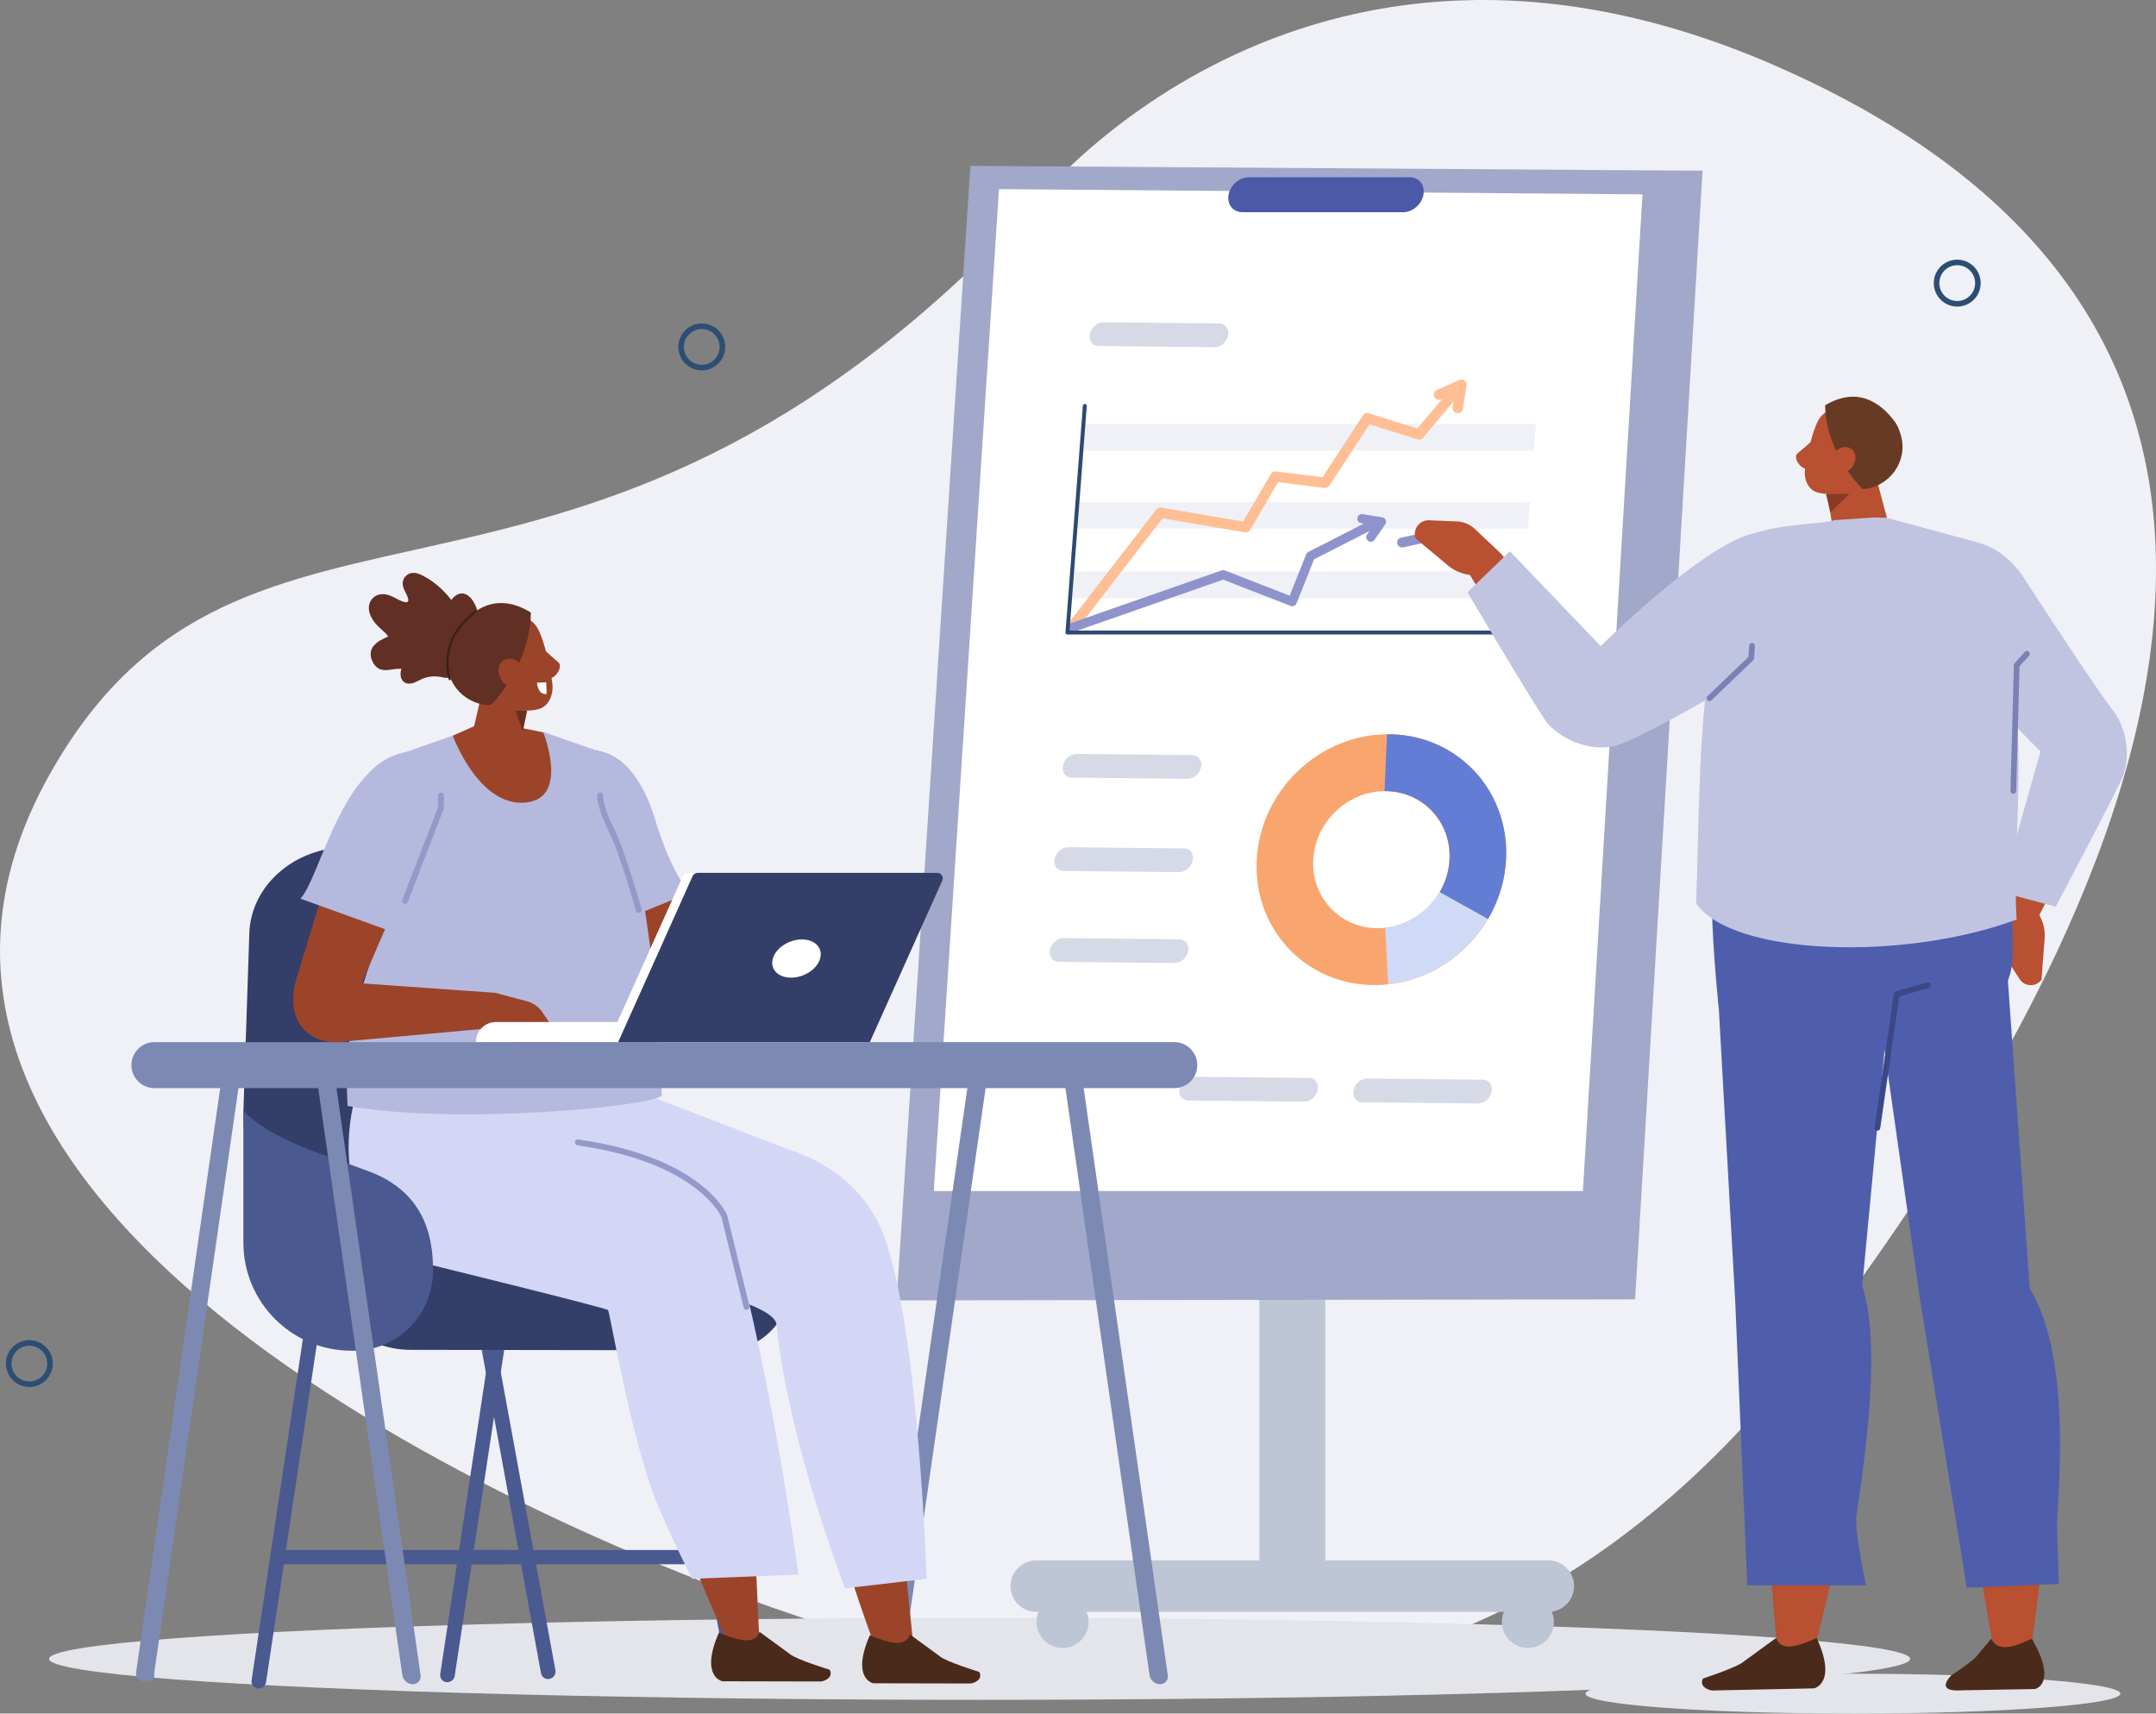 <?xml version="1.0" encoding="UTF-8"?><svg id="image" xmlns="http://www.w3.org/2000/svg" viewBox="0 0 806.3 640.69"><rect x="0" y="0" width="806.3" height="640.69" fill="#808080" stroke="none"/><defs><style>.cls-1{stroke:#2d4973;stroke-width:1.46px;}.cls-1,.cls-2,.cls-3,.cls-4,.cls-5,.cls-6,.cls-7,.cls-8,.cls-9{fill:none;stroke-linecap:round;}.cls-1,.cls-2,.cls-3,.cls-4,.cls-5,.cls-8,.cls-9{stroke-linejoin:round;}.cls-2{stroke-width:2.2px;}.cls-2,.cls-3,.cls-4,.cls-5,.cls-6,.cls-10,.cls-11,.cls-12,.cls-13,.cls-14,.cls-15,.cls-16,.cls-17,.cls-18,.cls-19,.cls-20,.cls-21,.cls-22,.cls-23,.cls-24,.cls-25,.cls-26,.cls-27,.cls-28,.cls-29,.cls-30{fill-rule:evenodd;}.cls-2,.cls-5{stroke:#9599c9;}.cls-3{stroke:#7b81b5;}.cls-3,.cls-4{stroke-width:2.14px;}.cls-4{stroke:#3c4885;}.cls-5{stroke-width:2.23px;}.cls-6{stroke:#3b2115;stroke-width:.81px;}.cls-6,.cls-7{stroke-miterlimit:10;}.cls-7{stroke:#2d4e73;stroke-width:2.08px;}.cls-8{stroke:#8f93cc;stroke-width:3.44px;}.cls-10{fill:#6b2f1d;}.cls-10,.cls-11,.cls-12,.cls-13,.cls-14,.cls-15,.cls-16,.cls-17,.cls-18,.cls-19,.cls-20,.cls-21,.cls-22,.cls-23,.cls-24,.cls-25,.cls-26,.cls-27,.cls-28,.cls-29,.cls-30,.cls-31,.cls-32,.cls-33,.cls-34,.cls-35,.cls-36,.cls-37,.cls-38,.cls-39,.cls-40{stroke-width:0px;}.cls-11,.cls-32{fill:#9c442a;}.cls-12{fill:#4a598f;}.cls-13{fill:#637dd4;}.cls-14{fill:#4e5ead;}.cls-15{fill:#612f24;}.cls-16{fill:#4a2a1a;}.cls-17{fill:#873b24;}.cls-18{fill:#cfdaf7;}.cls-19{fill:#d3d6f5;}.cls-20,.cls-39{fill:#e3e5eb;}.cls-21,.cls-38{fill:#fff;}.cls-22{fill:#989ea1;}.cls-23{fill:#7c89b3;}.cls-24{fill:#663a24;}.cls-25{fill:#c2ada0;}.cls-26{fill:#c1c4e0;}.cls-27{fill:#b6b9de;}.cls-28,.cls-36{fill:#b85031;}.cls-29{fill:#333e69;}.cls-30{fill:#f9a56e;}.cls-9{stroke:#ffbe94;stroke-width:3.88px;}.cls-31{fill:#4b5aa6;}.cls-33{fill:#d5dae6;}.cls-34{fill:#bec5d4;}.cls-35{fill:#8f93cc;}.cls-37{fill:#a1a8c9;}.cls-40{fill:#eff1f7;}</style></defs><path class="cls-40" d="M298.52,604.37c-97.15-32.47-372.07-151.12-279.89-314.94,72.93-129.6,196.51-29.99,366.11-210.65,0,0,101.14-132.23,279.53-54.07,199.26,87.3,173.46,264.01,17.94,472.31-107.47,143.94-240.13,155.32-383.69,107.35Z"/><path class="cls-34" d="M483.29,602.47h0c-6.78,0-12.33-5.55-12.33-12.33V235.24c0-6.78,5.55-12.33,12.33-12.33h0c6.78,0,12.33,5.55,12.33,12.33v354.9c0,6.78-5.55,12.33-12.33,12.33Z"/><polygon class="cls-37" points="611.5 485.81 335.31 486.2 362.89 62.01 636.72 63.83 611.5 485.81"/><polygon class="cls-38" points="591.98 445.31 349.23 445.31 373.6 70.71 614.25 72.67 591.98 445.31"/><path class="cls-33" d="M410.81,129.36l43.43.45c2.27.02,4.51-1.94,5.01-4.39h0c.5-2.45-.94-4.45-3.21-4.48l-43.43-.45c-2.27-.02-4.51,1.94-5.01,4.39h0c-.5,2.45.94,4.45,3.21,4.48Z"/><path class="cls-33" d="M400.73,290.74l43.43.45c2.27.02,4.51-1.94,5.01-4.39h0c.5-2.45-.94-4.45-3.21-4.48l-43.43-.45c-2.27-.02-4.51,1.94-5.01,4.39h0c-.5,2.45.94,4.45,3.21,4.48Z"/><path class="cls-33" d="M397.61,325.63l43.43.45c2.27.02,4.51-1.94,5.01-4.39h0c.5-2.45-.94-4.45-3.21-4.48l-43.43-.45c-2.27-.02-4.51,1.94-5.01,4.39h0c-.5,2.45.94,4.45,3.21,4.48Z"/><path class="cls-33" d="M509.43,412.12l43.43.45c2.27.02,4.51-1.94,5.01-4.39h0c.5-2.45-.94-4.45-3.21-4.48l-43.43-.45c-2.27-.02-4.51,1.94-5.01,4.39h0c-.5,2.45.94,4.45,3.21,4.48Z"/><path class="cls-33" d="M444.34,411.46l43.43.45c2.27.02,4.51-1.94,5.01-4.39h0c.5-2.45-.94-4.45-3.21-4.48l-43.43-.45c-2.27-.02-4.51,1.94-5.01,4.39h0c-.5,2.45.94,4.45,3.21,4.48Z"/><path class="cls-33" d="M395.92,359.61l43.43.45c2.27.02,4.51-1.94,5.01-4.39h0c.5-2.45-.94-4.45-3.21-4.48l-43.43-.45c-2.27-.02-4.51,1.94-5.01,4.39h0c-.5,2.45.94,4.45,3.21,4.48Z"/><path class="cls-30" d="M520.62,274.55c-25.69-.83-48.32,19.48-50.53,45.37-2.21,25.89,16.82,47.54,42.51,48.37,25.69.83,48.32-19.48,50.53-45.37,2.21-25.89-16.82-47.54-42.51-48.37ZM514.42,347.03c-14.04-.45-24.44-12.29-23.23-26.43,1.21-14.14,13.57-25.24,27.61-24.79,14.04.45,24.44,12.29,23.23,26.43-1.21,14.14-13.57,25.24-27.61,24.79Z"/><path class="cls-13" d="M520.62,274.55c-.63-.02-1.26-.02-1.89-.01l-.96,21.27c.34,0,.69,0,1.03,0,14.04.45,24.44,12.29,23.23,26.43-.35,4.1-1.64,7.94-3.64,11.32l18.08,10.08c3.65-6.19,6.01-13.22,6.66-20.72,2.21-25.89-16.82-47.54-42.51-48.37Z"/><path class="cls-18" d="M538.39,333.56c-4.29,7.27-11.85,12.4-20.38,13.33l1.16,21.14c15.61-1.69,29.44-11.08,37.3-24.39l-18.08-10.08Z"/><polygon class="cls-40" points="571.44 197.64 402.18 197.64 402.94 187.71 572.2 187.71 571.44 197.64"/><polygon class="cls-40" points="569.44 223.66 400.18 223.66 400.95 213.73 570.2 213.73 569.44 223.66"/><polygon class="cls-40" points="573.67 168.45 404.42 168.45 405.18 158.51 574.44 158.51 573.67 168.45"/><polyline class="cls-9" points="400.95 234.41 433.94 191.7 465.89 197.11 476.95 178.19 495.55 180.5 511.35 156.36 530.7 162.45 544 146.61"/><polyline class="cls-8" points="400.54 234.79 457.45 214.89 483.29 224.94 490.07 207.89 512.66 196.37"/><polyline class="cls-1" points="405.7 151.78 399.2 236.49 567.7 236.49"/><polyline class="cls-9" points="538.14 147.56 546.53 143.85 545.17 152.6"/><path class="cls-31" d="M524.77,79.34h-60.13c-3.51,0-5.84-2.94-5.18-6.54h0c.66-3.6,4.07-6.54,7.58-6.54h60.13c3.51,0,5.84,2.94,5.18,6.54h0c-.66,3.6-4.07,6.54-7.58,6.54Z"/><ellipse class="cls-39" cx="366.35" cy="620.23" rx="348" ry="15.32"/><path class="cls-34" d="M579.05,602.67h-191.51c-5.3,0-9.63-4.33-9.63-9.63h0c0-5.3,4.33-9.63,9.63-9.63h191.51c5.3,0,9.63,4.33,9.63,9.63h0c0,5.3-4.33,9.63-9.63,9.63Z"/><circle class="cls-34" cx="397.38" cy="606.42" r="9.73"/><circle class="cls-34" cx="571.4" cy="606.42" r="9.73"/><circle class="cls-7" cx="262.45" cy="129.71" r="7.73"/><circle class="cls-7" cx="10.99" cy="509.78" r="7.73" transform="translate(-494 439.17) rotate(-80.8)"/><circle class="cls-7" cx="731.99" cy="105.87" r="7.73" transform="translate(460.78 793.95) rotate(-76.72)"/><path class="cls-23" d="M333.26,628.6h0c-1.88,0-3.19-1.52-2.92-3.4l33.07-229.67c.27-1.88,2.01-3.4,3.9-3.4h0c1.88,0,3.19,1.52,2.92,3.4l-33.07,229.67c-.27,1.88.99,3.4-3.9,3.4Z"/><path class="cls-22" d="M227.42,415.37c11.38,11.35,29.4,15.93,47.22,22.7,19.64,7.46,24,23.15,23.68,37.91-.34,16-13.65,29.07-29.65,29.04h-.9c-22.3-.04-40.35-18.13-40.35-40.42v-49.23Z"/><path class="cls-12" d="M205.51,627.71h0c-1.49.3-2.91-.65-3.18-2.11l-35.17-191.77c-.27-1.47.72-2.9,2.21-3.2h0c1.49-.3,2.91.65,3.18,2.11l35.17,191.77c.27,1.47-.72,2.9-2.21,3.2Z"/><path class="cls-12" d="M96.39,631.31h0c-1.49-.19-2.52-1.56-2.3-3.06l29.48-196.12c.23-1.5,1.62-2.56,3.11-2.37h0c1.49.19,2.52,1.56,2.3,3.06l-29.48,196.12c-.23,1.5-1.62,2.56-3.11,2.37Z"/><path class="cls-12" d="M188.98,584.85h-82.2c-1.51,0-2.72-1.2-2.68-2.66h0c.03-1.46,1.3-2.66,2.81-2.66h82.2c1.51,0,2.72,1.2,2.68,2.66h0c-.03,1.46-1.3,2.66-2.81,2.66Z"/><path class="cls-12" d="M274.93,627.71h0c-1.49.3-2.91-.65-3.18-2.11l-35.17-191.77c-.27-1.47.51-1.67,2-1.97,0,0,3.12-.58,3.39.89l35.17,191.77c.27,1.47-.72,2.9-2.21,3.2Z"/><path class="cls-12" d="M166.94,628.95h0c-1.49-.19-2.52-1.55-2.3-3.03l29.48-194.18c.23-1.48,1.62-2.53,3.11-2.35h0c1.49.19,2.52,1.55,2.3,3.03l-29.48,194.18c-.23,1.48-1.62,2.53-3.11,2.35Z"/><path class="cls-12" d="M262.32,584.85h-88.15c-1.62,0-2.91-1.2-2.88-2.66h0c.04-1.46,1.39-2.66,3.01-2.66h88.15c1.62,0,2.91,1.2,2.88,2.66h0c-.04,1.46-1.39,2.66-3.01,2.66Z"/><path class="cls-29" d="M270.36,504.86c16.04.02,25.41-12.64,25.77-26.99.35-13.8-4.17-28.48-24.66-35.44-27.62-9.39-55.7-14.24-60.77-42.12-2.45-13.5-3.21-33.53-3.34-50.6-.14-18.26-16.7-33-37.09-33h-39.95c-20.09,0-36.53,14.32-37.08,32.3l-2.21,66.37c-.98,31.84,26.75,89.26,62.32,89.31l117.01.18Z"/><path class="cls-11" d="M264.02,468.68s35.91,16.13,42.44,71.71c3.58,30.45,20.8,75.27,20.8,75.27l14.3-.62-16.14-158.61c-1.63-11.19-12.41-9.52-22.93-11.68l-26.46-16.31-12.02,40.24Z"/><path class="cls-11" d="M219.58,464.21s16.76,2.81,20.88,57.75c2.26,30.11,34.62,98.69,34.62,98.69l8.82-9.19-6.93-149.23c-1.12-11.11-8.1-20.74-17.78-24.53l-27.05-10.59-12.55,37.08Z"/><path class="cls-16" d="M284.05,610.13l11.31,8.27c2.33,2.06,14.93,5.9,14.93,5.9h0c1.3,2.58-1.12,4-3.18,4.39l-36.94-.08s-8.56-1.61-1.31-18.19c6.78,2.84,13.53,4.86,15.19-.29Z"/><path class="cls-16" d="M340.32,611.11l11.17,8.17c2.3,2.03,14.74,5.83,14.74,5.83h0c1.28,2.55-1.1,3.95-3.14,4.33l-36.49-.08s-8.46-1.59-1.29-17.97c6.69,2.81,13.37,4.8,15.01-.28Z"/><path class="cls-19" d="M298.49,588.72l-39.66,1.58s-7.98-15.81-12.81-27.46c-9.67-23.34-17.99-72.13-18.6-72.99-.61-.86-71.46-18.2-75.95-19.3-11.68-2.86-31.2-31.56-14.83-71.96l106.36,42.5s26.23,6.65,29.42,17.44c2.06,6.98,4.21,13.66,6.67,24.06,12.97,54.92,19.41,106.12,19.41,106.12Z"/><path class="cls-19" d="M346.51,590.3l-30.46,3.56s-21.24-54.68-25.66-98.67c-1.55-15.47-141.13-32.51-141.13-32.51l14.33-62.46,80.96,10.18s44.38,17.02,48.37,18.65c3.99,1.63,26.85,7.23,36.87,31.14,13.7,32.68,16.72,130.11,16.72,130.11Z"/><path class="cls-11" d="M263.14,356.24l-22.78-59.8c-5.26-14.49-19.75-20.37-30.45-12.34h0c-4.21,3.16-5.41,9.97-2.69,15.29l33.9,66.21,22.02-9.35Z"/><path class="cls-27" d="M223.81,280.85l-20.22-7.04-17.35-2.03-8.51.33-32.33,11.28c-10.89,5.39-15.94,18.04-11.78,29.5l7.91,37.01c-8.41,27.91-13.02,34.87-11.56,63.6,42.24,7.34,114.19,0,117.55-3.84-2.44-57.5-9.13-99.82-23.72-128.81Z"/><path class="cls-32" d="M203.17,273.84s10.17,25.17-7.11,26.27c-17.27,1.11-26.73-25.05-26.73-25.05l12.62-5.61,21.22,4.39Z"/><path class="cls-11" d="M133.06,372.83l24.43-56.77c6.11-13.61-.36-26.51-13.6-27.12h0c-5.21-.24-10.74,3.95-12.41,9.42l-20.77,68.05,22.34,6.43Z"/><path class="cls-11" d="M110.72,366.4c-3.05,10.71.11,21.83,13.8,23.4l67.05-6.11-6.39-12.49-50.49-3.57-23.97-1.23Z"/><path class="cls-32" d="M185.18,371.2l11.85,3.15c2.37.63,4.43,2.09,5.82,4.11l5.61,8.19c1.96,2.85.46,6.78-2.9,7.61h0l-14.67-4.8c-3.24-1.06-6.15-3.44-8.14-6.67l-3.32-5.38,5.76-6.21Z"/><path class="cls-5" d="M279.19,488.57l-8.27-33.74s-8.36-21.05-54.79-27.69"/><path class="cls-27" d="M163.57,305.79l-15.81,42.99-35.39-12.78c6.79-7.38,13.81-42.67,33.03-52.61,21.13-10.94,18.17,22.4,18.17,22.4Z"/><path class="cls-27" d="M223.81,280.85s13.65.94,20.85,24.52,13.55,28.38,13.55,28.38l-25.84,10.46-19.85-48.86,11.29-14.49Z"/><path class="cls-2" d="M238.87,340.23s-6.07-21.74-10.31-30.07c-4.24-8.33-4.15-12.71-4.15-12.71"/><polyline class="cls-2" points="151.47 336.85 164.89 302.12 164.89 297.46"/><path class="cls-21" d="M177.98,389.64h99.33v-7.52h-91.81c-4.15,0-7.52,3.36-7.52,7.52h0Z"/><path class="cls-21" d="M227.53,389.64h94.12s28.4-63.29,28.4-63.29h-91.97c-1.31,0-2.5.77-3.04,1.97l-27.52,61.32Z"/><path class="cls-29" d="M231.18,389.64h94.12s27.09-60.38,27.09-60.38c.61-1.37-.39-2.91-1.89-2.91h-89.59c-.81,0-1.55.48-1.89,1.22l-27.85,62.07Z"/><path class="cls-21" d="M289.02,358.39c-1.12,3.95,1.94,7.15,6.82,7.15,4.89,0,9.76-3.2,10.88-7.15,1.12-3.95-1.94-7.15-6.82-7.15s-9.76,3.2-10.88,7.15Z"/><path class="cls-12" d="M91.02,415.37c11.38,11.35,29.4,15.93,47.22,22.7,19.64,7.46,24,23.15,23.68,37.91-.34,16-13.65,29.07-29.65,29.04h-.9c-22.3-.04-40.35-18.13-40.35-40.42v-49.23Z"/><path class="cls-23" d="M57.75,406.84h381.41c4.75,0,8.6-3.85,8.6-8.6h0c0-4.75-3.85-8.6-8.6-8.6H57.75c-4.75,0-8.6,3.85-8.6,8.6h0c0,4.75,3.85,8.6,8.6,8.6Z"/><path class="cls-23" d="M433.8,629.71h0c1.88,0,3.19-1.53,2.92-3.42l-33.07-230.76c-.27-1.89-2.01-3.42-3.9-3.42h0c-1.88,0-3.19,1.53-2.92,3.42l33.07,230.76c.27,1.89,2.01,3.42,3.9,3.42Z"/><path class="cls-23" d="M53.83,628.6h0c-1.88,0-3.19-1.52-2.92-3.4l33.07-229.67c.27-1.88,2.01-3.4,3.9-3.4h0c1.88,0,3.19,1.52,2.92,3.4l-33.07,229.67c-.27,1.88.99,3.4-3.9,3.4Z"/><path class="cls-23" d="M154.36,629.71h0c1.88,0,3.19-1.53,2.92-3.42l-33.07-230.76c-.27-1.89-2.01-3.42-3.9-3.42h0c-1.88,0-3.19,1.53-2.92,3.42l33.07,230.76c.27,1.89,2.01,3.42,3.9,3.42Z"/><path class="cls-15" d="M176.72,241.84c-2.31-11.52-9.22-21.57-18.14-26.38-1.45-.78-3-1.44-4.57-1.23-1.57.21-3.12,1.51-3.39,3.4-.25,1.79.85,3.38,1.57,4.96,1.55,3.39-.52,3.12-4.35,1.01-1.64-.91-3.45-1.56-5.25-1.43-1.8.13-3.64,1.29-4.34,3.31-1.16,3.37,1.23,6.99,3.67,9.17,4.29,3.84,3.27,3.27,2.5,3.68-1.47.77-2.9,1.13-4.68,3.15-2.02,2.29-1.06,6.12,1.24,8.05,2.3,1.92,5.23.56,8.01.53,7.07-.08,14.14-.17,21.21-.25,1.82-.02,3.76-.09,5.26-1.33,1.5-1.25,2.19-4.14,1.05-5.83-.05.07-.1.13.2-.81Z"/><path class="cls-15" d="M165.97,235.78c-.47-3.61.31-7.38,2.17-10.51,1.01-1.7,2.58-3.34,4.55-3.38,2.39-.04,4.13,2.25,5.09,4.44,1.15,2.62,1.8,5.47,1.9,8.33.07,1.97-.15,4.04-1.21,5.7-1.06,1.67-3.14,2.8-5.04,2.26-1.65-.47-2.75-2-3.7-3.43l-3.07-4.59c-.15.37-.3.73-.7,1.17Z"/><path class="cls-15" d="M163.58,242.95c-2.62-.76-5.53-.49-7.97.73s-4.39,3.39-5.36,5.94c-.73,1.93-.67,4.53,1.1,5.57.98.57,2.22.49,3.29.13,1.07-.36,2.04-.96,3.08-1.42,2.24-.99,4.8-1.27,7.2-.78,1.2.24,2.54.65,3.57-.01,1.28-.82,1.21-2.72.71-4.16-.98-2.85-3.06-5.32-5.84-6.54.05.04.1.07.21.54Z"/><polyline class="cls-8" points="509.31 193.93 516.61 195.1 512.66 200.82"/><path class="cls-35" d="M534.25,202.6l-9.52,2.04c-.99.21-1.98-.43-2.19-1.42h0c-.21-.99.43-1.98,1.42-2.19l9.52-2.04c.99-.21,1.98.43,2.19,1.42h0c.21.99-.43,1.98-1.42,2.19Z"/><path class="cls-20" d="M592.93,633.24c0,4.11,44.78,7.45,100.02,7.45,55.24,0,100.02-3.34,100.02-7.45s-44.78-7.45-100.02-7.45-100.02,3.34-100.02,7.45Z"/><path class="cls-28" d="M776.78,260.27c11.03,4.63,17.51,14.83,13.71,28.28l-31.44,60.53-9.14-10.84,16.09-48.75,10.79-29.22Z"/><path class="cls-36" d="M749.9,338.24l-1.63,12.34c-.33,2.47.23,4.97,1.58,7.05l5.45,8.44c1.9,2.94,6.12,3.06,8.18.23h0l1.19-15.63c.26-3.45-.83-7.1-3.06-10.22l-3.72-5.21-7.98,2.99Z"/><path class="cls-26" d="M748.18,333.47l20.61,5.54s23.46-44.15,25.35-49.31c1.89-5.16,2.46-16.05-4.35-24.65-5.38-6.8-25.11-36.99-33.16-49.36-3.5-5.38-8.43-9.73-14.39-11.99-7.37-2.8-16.88-2.9-23.27,10.03-8.32,16.83,44.15,67.19,44.15,67.19l-14.94,52.56Z"/><path class="cls-25" d="M694.14,364.15c26.03-.41,57.34,3.48,58.51-22.9,2.15-48.39-21.97-68.77-21.97-68.77"/><path class="cls-28" d="M678.54,616.19s27.23-94.79,8.67-132.8l18.52-127.16-63.52-4.06,22.46,264.77,13.86-.76Z"/><path class="cls-16" d="M664.23,612.42l-12.06,8.78c-2.37,2.17-15.3,6.39-15.3,6.39h0c-1.29,2.7,1.23,4.11,3.37,4.47l38.16-.8s8.81-1.83,1-18.82c-6.94,3.07-13.35,5.26-15.16-.02Z"/><path class="cls-14" d="M730.68,289.38l-83.02,6.32c-13.5,4.96-4.86,81.34-4.86,81.34l51.34,3.99c26.03-.41,57.34,3.48,58.51-22.9,2.15-48.39-21.97-68.77-21.97-68.77Z"/><path class="cls-14" d="M642.21,366.56l6.74,120.2,4.48,105.99h44.45s-4.15-19.24-3.66-25.34c.49-6.1,10.73-61.29,2.22-86.58l10.81-114.27h-65.02Z"/><path class="cls-28" d="M759.46,616.45s16.29-94.79-6.64-132.8l-11.82-103.5-36.55,2.5,41.23,234.56,13.78-.76Z"/><path class="cls-16" d="M744.71,612.67l-5.84,6.98c-2.12,2.17-9.11,6.75-9.11,6.75,0,0-6.74,6.38,4.01,5.59l27.28-.48s8.6-1.83-1.17-18.82c-6.59,3.07-12.75,5.26-15.17-.02Z"/><path class="cls-14" d="M700.66,363.61l17.19,120.96,17.69,109.08,34.41-1.43s-.47-15.92-.68-22.02c-.21-6.1,6.43-61.73-10.19-88.37l-8.52-120.21-49.91,1.99Z"/><polyline class="cls-4" points="702.11 421.66 709.32 371.71 720.91 368.37"/><path class="cls-28" d="M682.59,177.99s1.69,11.92,3.08,21.79c.37,2.63,2.37,4.89,5.23,5.91,2.86,1.02,6.14.65,8.57-.98.8-.53,1.57-1.05,2.31-1.54,3.34-2.23,4.86-5.91,3.92-9.46-2.43-9.08-6.84-25.62-6.84-25.62l-16.28,9.89h0Z"/><polygon class="cls-17" points="682.86 184.54 684.52 191.62 691.61 184.67 682.86 184.54"/><path class="cls-28" d="M703.25,165.4c1.12-3.33-.64-6.94-3.93-8.06-3.51-1.2-7.95-2.71-11.46-3.91-3.29-1.12-6.37.88-7.99,4-1.91,3.68-4.03,11.94-4.85,18.12-.46,3.49,1.08,7.37,4.37,8.49,3.51,1.2,15.18,1.41,18.34-4.6,2.4-4.57,3.86-9.13,5.52-14.03h0Z"/><path class="cls-24" d="M696.63,182.88c9.95-.72,16.97-10.33,14.31-19.94-.58-2.08-1.31-3.89-2.23-5.15-5.79-7.89-14.49-13.15-26.11-6.29,0,0-.95,15.76,14.01,31.39h.02Z"/><path class="cls-28" d="M692.61,174.72c-1.79,2.26-4.74,2.88-6.58,1.39s-1.89-4.53-.1-6.79,4.74-2.88,6.58-1.39,1.89,4.53.1,6.79Z"/><path class="cls-26" d="M686.05,194.47l14.86-1,4.59.11,32.89,8.89c10.08,4.99,15.09,18.45,11.24,29.06l2.29,22.14c6.29,25.86.5,63.56,2.26,90.13-42.44,15.76-106.49,13.44-119.88-6.04,1.19-28.05.65-72.61,6.75-96.39,4.28-16.68,1.11-25.21,8.13-37.12,5.11-8.67,32.31-7.92,36.89-9.78Z"/><polyline class="cls-3" points="752.94 295.69 754.22 248.67 758.05 244.46"/><path class="cls-28" d="M678.9,163.59c-.07.17-2.64,2.64-6.63,5.88-1.98,1.61,1.3,6.27,3.69,5.76,2.39-.52,6.35-7.5,6.35-7.5l-3.41-4.14Z"/><path class="cls-28" d="M613.51,270.26c-9.97,7.31-22.37,7.64-32.12-2.86l-36.19-59.93,15.89-.74,32.61,38.49,19.82,25.05Z"/><path class="cls-36" d="M560.92,206.58l-9.3-8.76c-1.86-1.74-4.28-2.76-6.83-2.87l-10.31-.43c-3.59-.15-6.23,3.34-5.11,6.76h0l12.32,10.3c2.72,2.27,6.42,3.52,10.37,3.5l6.57-.04,2.29-8.46Z"/><path class="cls-26" d="M564.69,206.12l-15.9,15.31s26.12,44.18,29.62,48.59,12.75,10.69,23.93,9.22,70.83-38.5,70.83-38.5c0,0,6.58-15.7-8.01-38.8-10.29-16.3-66.52,39.62-66.52,39.62l-33.96-35.44Z"/><polyline class="cls-3" points="655.24 241.46 654.92 246.09 639.3 261.06"/><path class="cls-11" d="M202.12,241.47c.07.18,2.65,2.75,6.66,6.13,1.99,1.68-1.3,6.54-3.7,6-2.4-.54-6.38-7.82-6.38-7.82l3.43-4.31Z"/><path class="cls-11" d="M197.46,258.49s-1.69,13.16-3.09,24.06c-.37,2.9-2.21,5.37-4.8,6.45-2.59,1.08-5.54.61-7.72-1.23-.71-.6-1.4-1.19-2.06-1.75-2.98-2.53-4.3-6.63-3.4-10.53,2.31-10,6.53-28.23,6.53-28.23l14.54,11.23h0Z"/><polygon class="cls-10" points="197.12 265.73 195.53 273.55 192.75 265.74 197.12 265.73"/><path class="cls-11" d="M176.47,244.36c-1.2-3.69.68-7.68,4.19-8.93,3.75-1.33,8.47-3,12.22-4.33,3.51-1.24,6.8.97,8.52,4.42,2.04,4.07,4.3,13.21,5.17,20.05.49,3.86-1.15,8.16-4.66,9.4-3.75,1.33-16.19,1.56-19.56-5.09-2.56-5.06-4.12-10.1-5.88-15.53h0Z"/><path class="cls-15" d="M182.32,263.62c-9.59-.72-16.58-9.61-14.72-19.04.69-3.49,1.66-6.68,3.05-8.64,6.17-8.73,15.45-14.55,27.84-6.96,0,0,.98,16.84-14.11,33.82-.52.58-1.28.88-2.06.82h0Z"/><path class="cls-11" d="M187.82,254.67c1.91,2.5,5.05,3.18,7.02,1.53,1.97-1.65,2.01-5.01.1-7.51-1.91-2.5-5.05-3.18-7.02-1.53-1.97,1.65-2.01,5.01-.1,7.51Z"/><path class="cls-21" d="M204.28,255.09l-3.46.18s.32,4.74,3.62,4.18l-.17-4.35Z"/><path class="cls-6" d="M168.2,253.92c-1.54-5.13-1.08-10.84,1.28-15.66,2.36-4.81,8.38-9.7,8.38-9.7"/></svg>